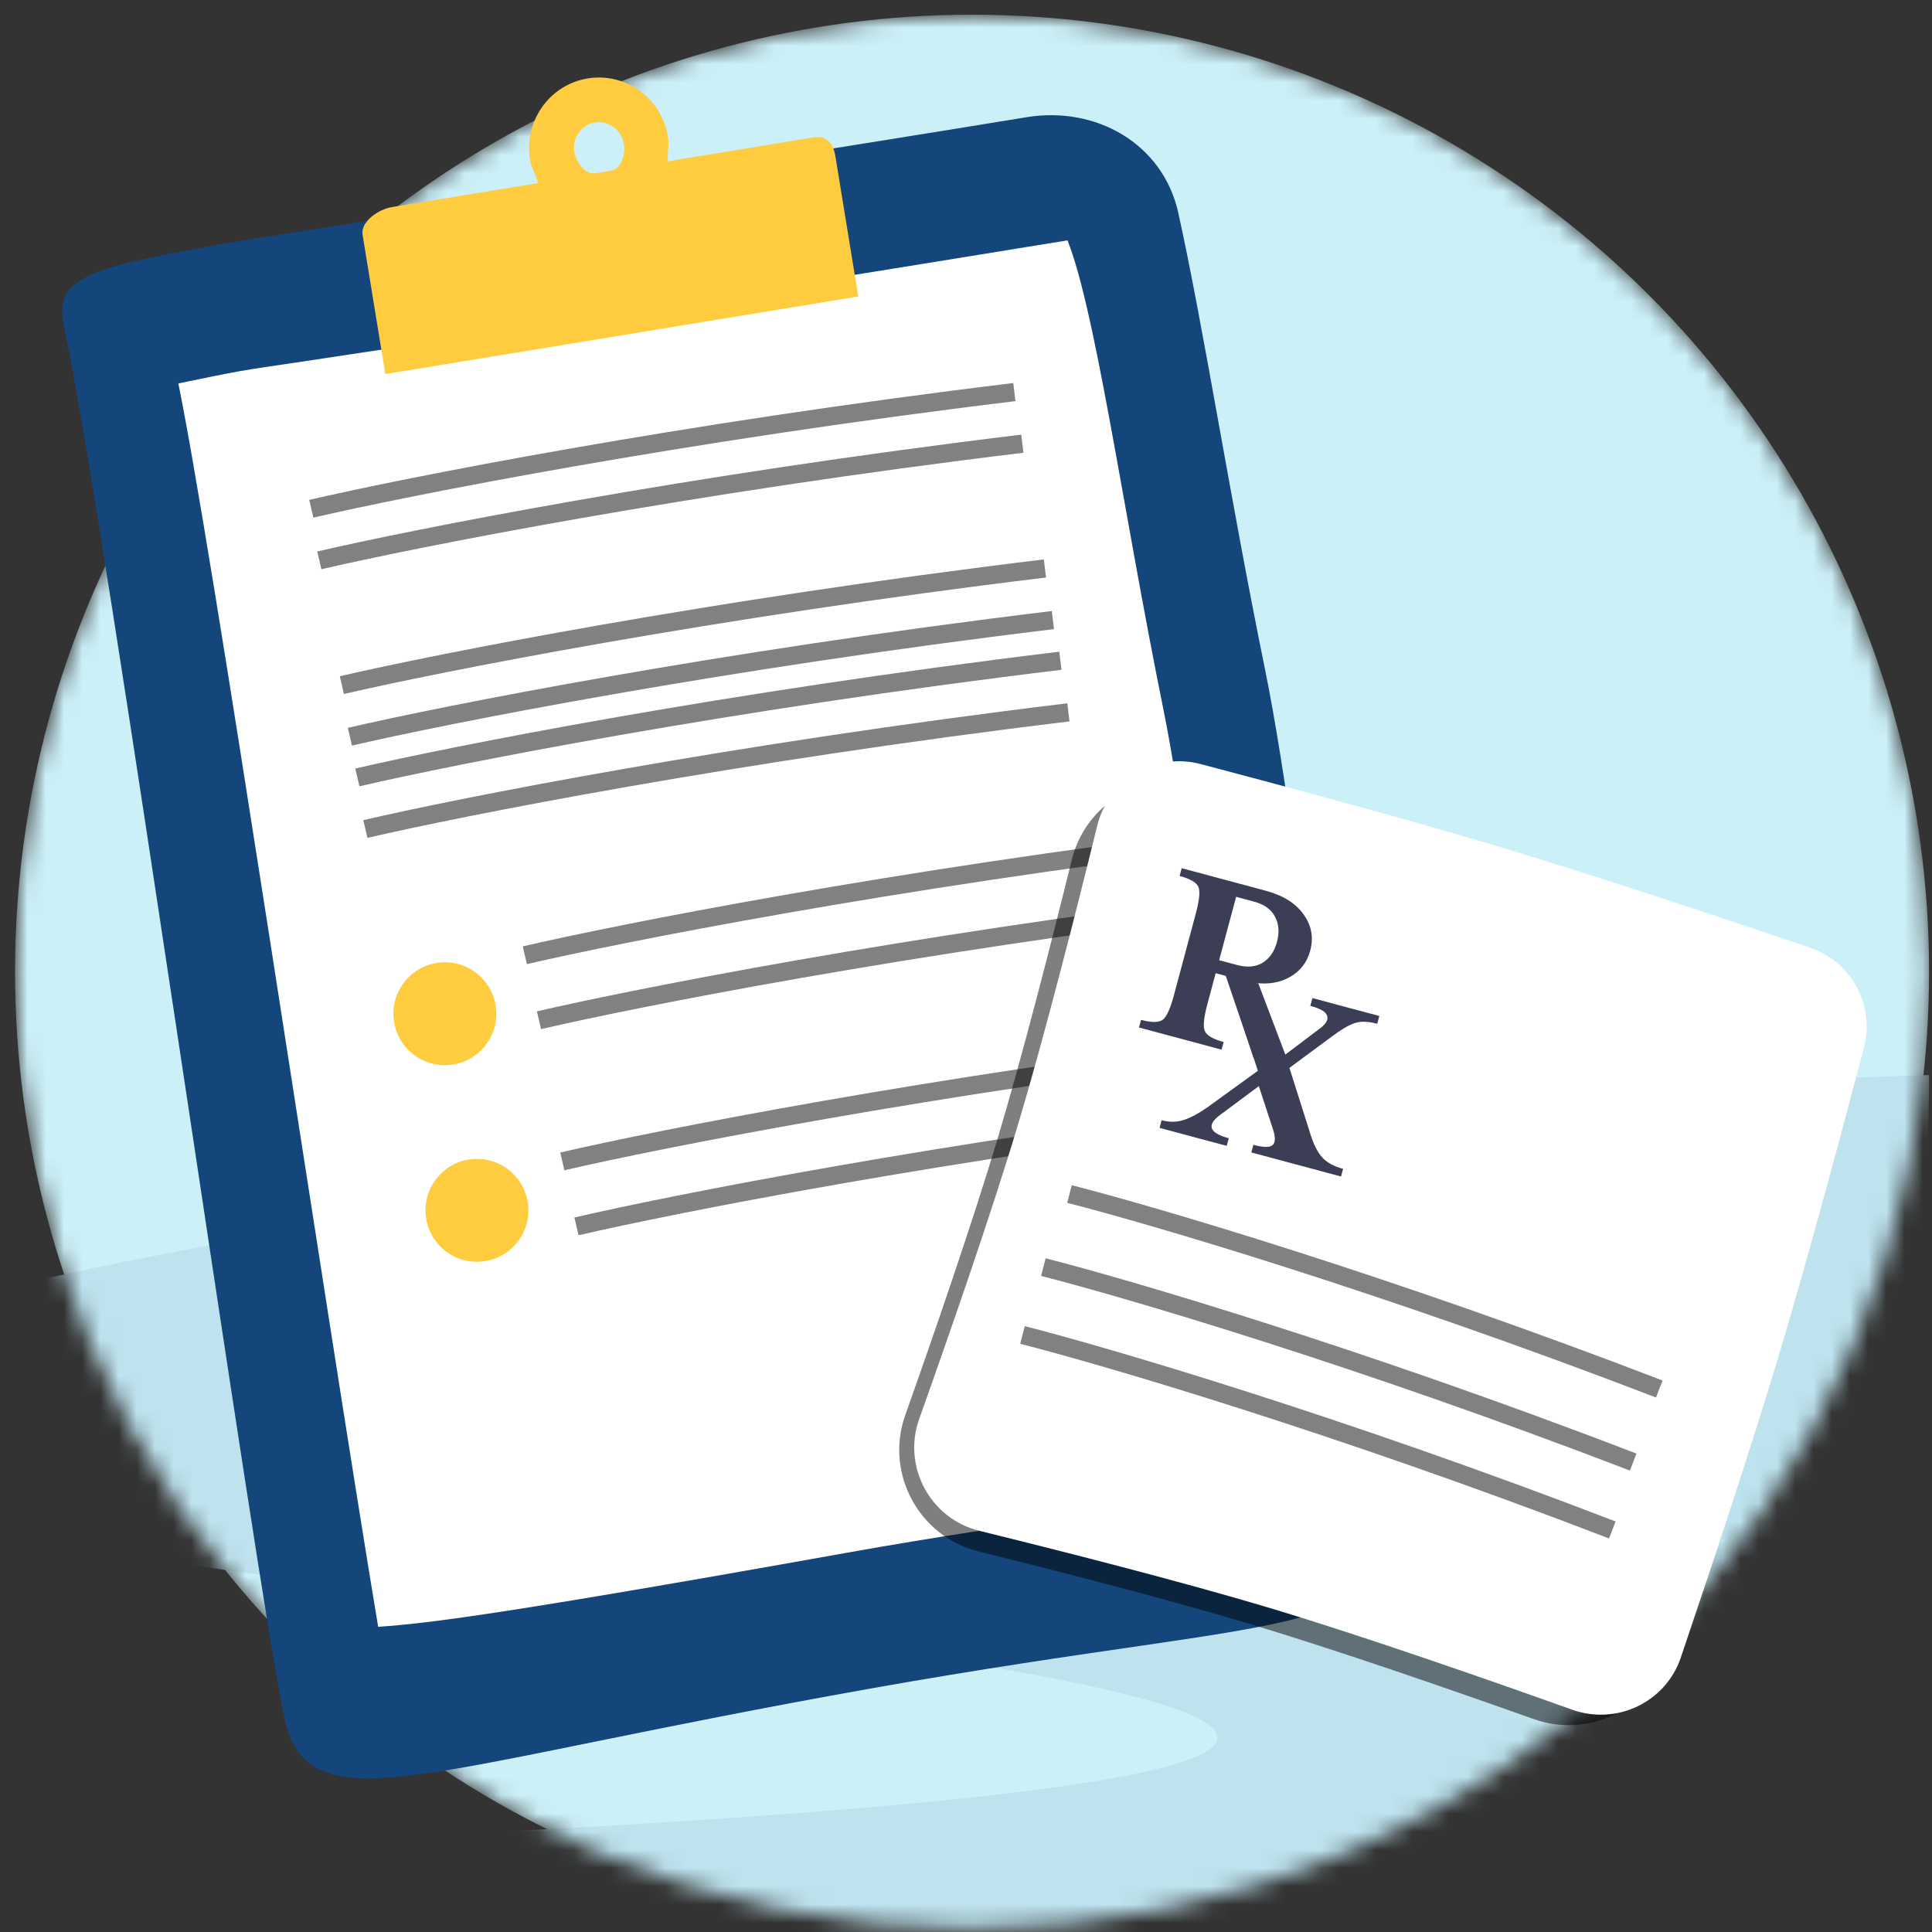 <svg width="106" height="106" viewBox="0 0 106 106" fill="none" xmlns="http://www.w3.org/2000/svg">
<rect x="0" y="0" width="106" height="106" fill="#333333" stroke="none"/>
<mask id="mask0_242_68731" style="mask-type:alpha" maskUnits="userSpaceOnUse" x="0" y="0" width="106" height="106">
<circle cx="53.332" cy="53.313" r="52.507" fill="#D9D9D9"/>
</mask>
<g mask="url(#mask0_242_68731)">
<circle cx="53.332" cy="53.313" r="52.507" fill="#CCF0F8"/>
<path d="M26.216 87.825C-79.785 76.486 46.677 60.709 105.84 58.983C105.84 98.179 77.491 108.779 51.853 114.449C31.343 118.985 5.016 107.957 -5.584 101.877C44.294 100.151 111.017 96.897 26.216 87.825Z" fill="#BEE3EE"/>
</g>
<path d="M56.408 6.923C59.969 6.341 63.379 8.261 64.159 11.784C65.536 18.006 66.998 27.433 68.902 36.755C71.216 48.084 73.462 73.12 75.076 81.429C76.689 89.737 72.199 87.785 47.693 92.147C23.188 96.508 17.294 99.55 16.124 94.28C14.611 87.467 6.258 28.362 4.065 18.139C3.206 14.14 4.122 15.47 56.408 6.923Z" fill="#14467C"/>
<path d="M56.408 6.923C59.969 6.341 63.379 8.261 64.159 11.784C65.536 18.006 66.998 27.433 68.902 36.755C71.216 48.084 73.462 73.12 75.076 81.429C76.689 89.737 72.199 87.785 47.693 92.147C23.188 96.508 17.294 99.55 16.124 94.28C14.611 87.467 6.258 28.362 4.065 18.139C3.206 14.14 4.122 15.47 56.408 6.923Z" stroke="#14467C"/>
<path d="M58.876 12.632C60.509 16.216 62.035 27.577 64.308 38.761C66.26 48.363 68.162 69.582 69.522 76.623C70.883 83.664 67.104 82.009 46.492 85.695C25.879 89.38 23.022 89.605 20.329 89.787C17.3 71.654 11.044 29.312 9.194 20.648C17.941 18.855 5.185 21.37 58.876 12.632Z" fill="white"/>
<path d="M58.876 12.632C60.509 16.216 62.035 27.577 64.308 38.761C66.26 48.363 68.162 69.582 69.522 76.623C70.883 83.664 67.104 82.009 46.492 85.695C25.879 89.38 23.022 89.605 20.329 89.787C17.3 71.654 11.044 29.312 9.194 20.648C17.941 18.855 5.185 21.37 58.876 12.632Z" stroke="#14467C"/>
<path d="M17.08 27.913C22.276 26.706 37.265 23.737 55.653 21.512" stroke="#818181" stroke-linejoin="round"/>
<path d="M18.757 37.589C23.953 36.383 38.941 33.414 57.33 31.189" stroke="#818181" stroke-linejoin="round"/>
<path d="M19.607 42.653C24.802 41.446 39.791 38.477 58.179 36.252" stroke="#818181" stroke-linejoin="round"/>
<path d="M17.52 30.744C22.716 29.537 37.704 26.568 56.092 24.343" stroke="#818181" stroke-linejoin="round"/>
<path d="M19.197 40.42C24.393 39.214 39.381 36.245 57.769 34.02" stroke="#818181" stroke-linejoin="round"/>
<path d="M20.046 45.484C25.242 44.277 40.231 41.308 58.619 39.083" stroke="#818181" stroke-linejoin="round"/>
<path d="M28.795 52.41C33.991 51.204 48.979 48.235 67.367 46.01" stroke="#818181" stroke-linejoin="round"/>
<path d="M30.852 63.72C36.048 62.514 51.037 59.545 69.425 57.319" stroke="#818181" stroke-linejoin="round"/>
<path d="M29.571 55.976C34.767 54.769 49.755 51.8 68.143 49.575" stroke="#818181" stroke-linejoin="round"/>
<path d="M31.628 67.286C36.824 66.079 51.812 63.11 70.201 60.885" stroke="#818181" stroke-linejoin="round"/>
<path d="M44.648 7.536L36.636 8.851C36.64 7.996 36.717 7.93 36.646 7.487C36.301 5.393 34.331 3.959 32.238 4.304C30.145 4.649 28.733 6.658 29.078 8.751C29.149 9.194 29.253 9.228 29.532 10.043L21.52 11.358C20.795 11.468 19.782 12.147 19.892 12.873L21.142 20.523L47.09 16.266L45.841 8.616C45.729 7.87 45.373 7.426 44.648 7.536ZM31.512 8.322C31.381 7.578 31.9 6.83 32.645 6.719C33.39 6.587 34.12 7.149 34.231 7.894C34.333 8.498 34.061 9.29 33.496 9.368L32.671 9.506C32.128 9.603 31.614 8.926 31.512 8.322Z" fill="#FFCC40"/>
<path d="M26.701 57.264C27.61 55.998 27.32 54.234 26.054 53.325C24.787 52.416 23.024 52.706 22.115 53.973C21.206 55.239 21.496 57.003 22.762 57.912C24.029 58.821 25.793 58.531 26.701 57.264Z" fill="#FFCC40"/>
<path d="M28.99 66.44C29.009 64.881 27.761 63.602 26.202 63.583C24.643 63.564 23.364 64.812 23.345 66.371C23.326 67.93 24.574 69.209 26.133 69.228C27.692 69.247 28.971 67.999 28.99 66.44Z" fill="#FFCC40"/>
<path d="M81.174 47.336C76.463 45.921 70.174 44.221 65.707 43.038C62.66 42.231 59.562 44.104 58.807 47.164C57.703 51.635 56.1 57.916 54.694 62.605C53.329 67.156 51.24 73.204 49.666 77.643C48.538 80.827 50.409 84.307 53.688 85.12C58.109 86.216 64.047 87.741 68.531 89.086C73.285 90.511 79.673 92.727 84.154 94.32C87.123 95.376 90.391 93.823 91.398 90.838C92.907 86.364 95.015 80.003 96.443 75.248C97.916 70.344 99.698 63.732 100.884 59.242C101.631 56.411 100.064 53.496 97.29 52.559C92.799 51.041 86.118 48.821 81.174 47.336Z" fill="black" fill-opacity="0.5"/>
<path d="M82.319 46.477C77.25 44.954 70.356 43.102 65.868 41.919C63.362 41.258 60.813 42.799 60.196 45.316C59.094 49.81 57.352 56.699 55.839 61.746C54.362 66.674 52.035 73.356 50.432 77.852C49.5 80.469 51.04 83.327 53.737 83.99C58.23 85.096 64.81 86.767 69.677 88.226C74.781 89.757 81.77 92.2 86.26 93.803C88.699 94.675 91.388 93.396 92.218 90.943C93.736 86.458 96.055 79.497 97.589 74.389C99.163 69.149 101.089 61.958 102.264 57.491C102.877 55.162 101.588 52.768 99.308 51.995C94.848 50.483 87.595 48.061 82.319 46.477Z" fill="white"/>
<path d="M58.677 65.511C63.191 66.663 75.982 70.414 91.038 76.209" stroke="#818181" stroke-linejoin="round"/>
<path d="M57.245 69.521C61.759 70.672 74.55 74.423 89.606 80.219" stroke="#818181" stroke-linejoin="round"/>
<path d="M56.099 73.244C60.613 74.395 73.405 78.147 88.461 83.942" stroke="#818181" stroke-linejoin="round"/>
<path d="M70.382 58.49L68.787 58.062L67.253 53.542L66.699 53.394L66.241 55.101C66.046 55.831 65.999 56.319 66.1 56.565C66.207 56.812 66.552 57.014 67.135 57.17L67.023 57.589L62.492 56.375L62.604 55.956C63.188 56.112 63.585 56.109 63.796 55.947C64.007 55.785 64.21 55.339 64.406 54.609L65.612 50.107C65.808 49.376 65.854 48.893 65.749 48.657C65.646 48.416 65.303 48.217 64.72 48.061L64.834 47.634L69.436 48.867C70.389 49.122 71.084 49.555 71.52 50.165C71.958 50.77 72.079 51.435 71.885 52.161C71.716 52.791 71.352 53.268 70.793 53.591C70.24 53.91 69.597 54.023 68.865 53.928L70.495 58.07C70.871 58.847 69.703 57.1 70.003 57.476C70.304 57.851 70.494 58.014 70.836 58.161L70.382 58.49ZM68.796 49.465L67.821 49.204L66.889 52.682L67.864 52.943C68.428 53.095 68.899 53.053 69.277 52.819C69.661 52.581 69.922 52.202 70.062 51.68C70.203 51.154 70.167 50.692 69.953 50.294C69.746 49.893 69.36 49.617 68.796 49.465Z" fill="#3B3E54"/>
<path d="M68.655 63.23L73.576 64.549L73.689 64.13C73.196 63.998 72.821 63.795 72.563 63.523C72.307 63.246 72.092 62.835 71.918 62.291L70.744 58.591L73.082 56.862C73.585 56.484 73.999 56.241 74.322 56.135C74.646 56.023 75.06 56.035 75.563 56.17L75.677 55.743L72.007 54.76L71.892 55.187C72.462 55.339 72.772 55.529 72.822 55.756C72.879 55.98 72.718 56.223 72.337 56.487L70.52 57.861L68.961 53.751L68.996 53.953L68.389 53.79L67.782 53.628L67.668 54.054L67.913 55.337L69.012 58.75L66.228 60.766C65.765 61.089 65.341 61.316 64.955 61.446C64.576 61.573 64.168 61.578 63.731 61.462L63.619 61.881L67.303 62.868L67.416 62.449C66.325 62.157 66.18 61.721 66.98 61.143L69.066 59.59L69.825 61.905C69.982 62.364 69.985 62.667 69.833 62.815C69.687 62.963 69.331 62.962 68.767 62.811L68.655 63.23Z" fill="#3B3E54"/>
</svg>
